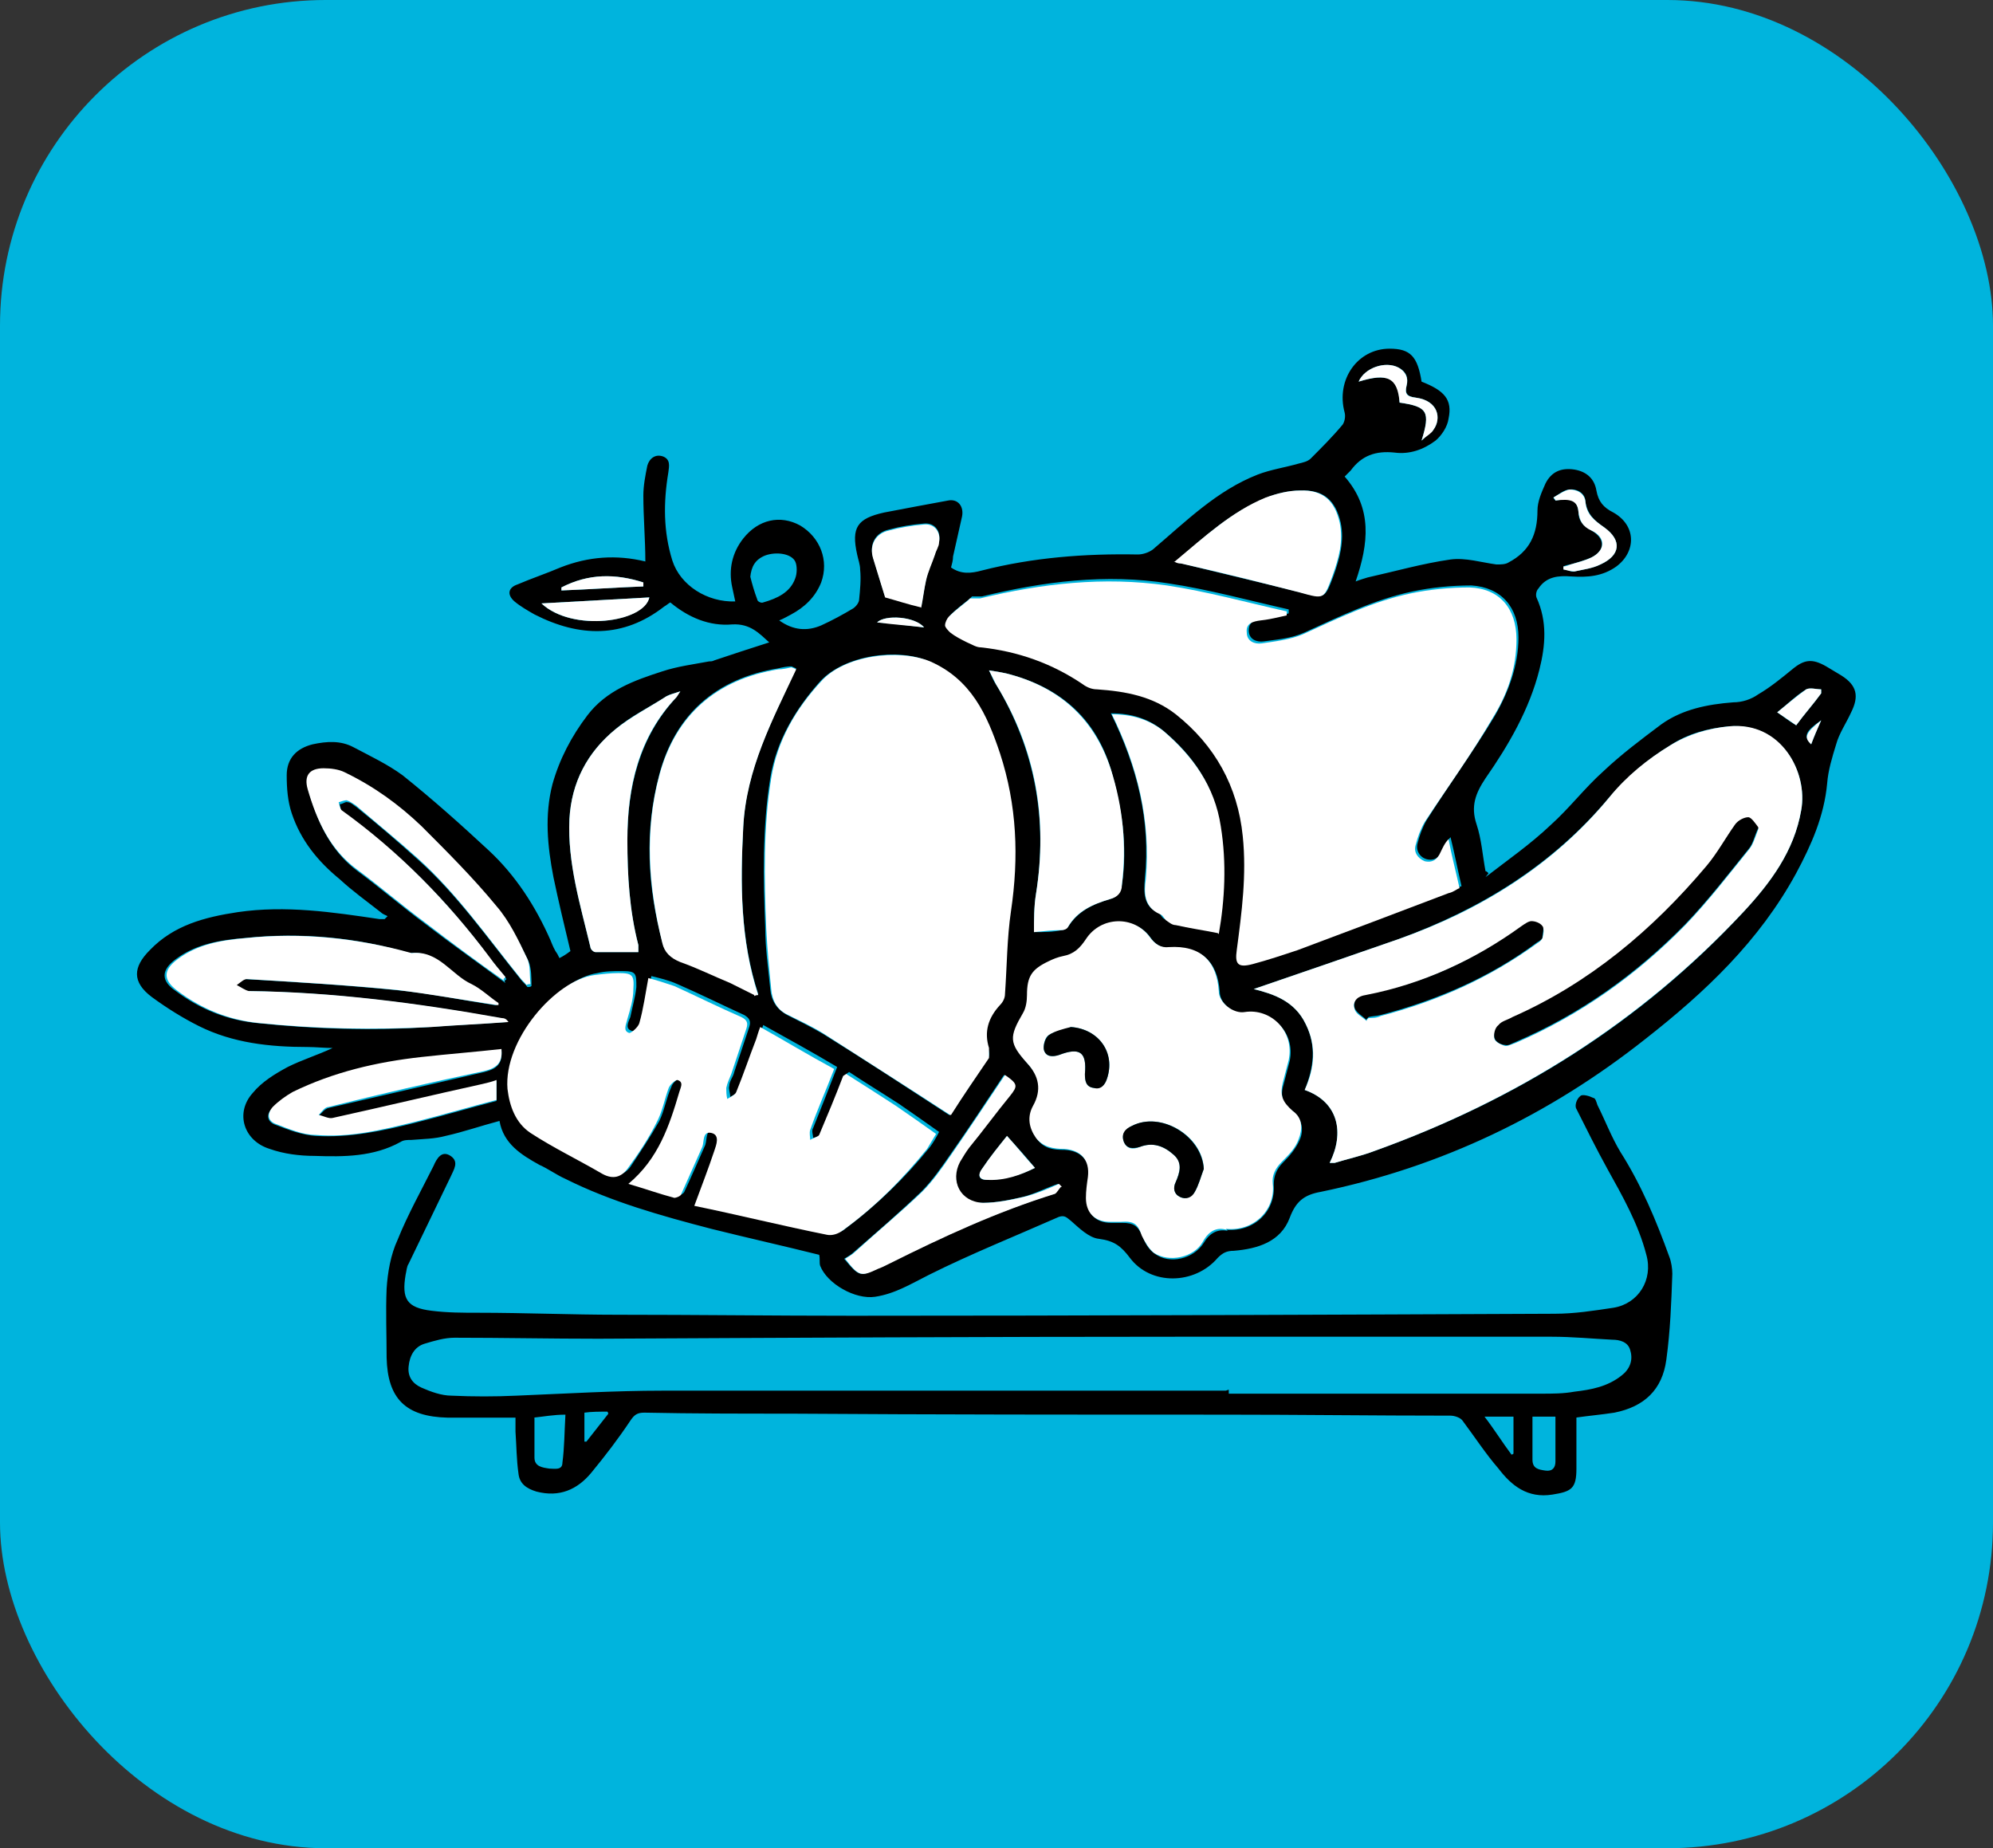 <?xml version="1.0" encoding="UTF-8"?>
<svg id="Capa_1" xmlns="http://www.w3.org/2000/svg" version="1.1" viewBox="0 0 199.5 185">
  <rect x="0" y="0" width="199.5" height="185" fill="#333333" stroke="none"/>
  <!-- Generator: Adobe Illustrator 29.3.1, SVG Export Plug-In . SVG Version: 2.1.0 Build 151)  -->
  <defs>
    <style>
      .st0 {
        fill: #00b4dd;
      }

      .st1 {
        fill: #fff;
      }
    </style>
  </defs>
  <rect class="st0" x="0" y="0" width="199.5" height="185" rx="32.6" ry="32.6"/>
  <g>
    <path d="M148.7,87.8c2.2-1.7,4.5-3.3,6.5-5.2,1.9-1.7,3.4-3.7,5.3-5.4,1.8-1.7,3.8-3.2,5.8-4.7,2.1-1.5,4.6-2,7.2-2.2.9,0,1.8-.3,2.5-.8,1.2-.7,2.3-1.6,3.4-2.5,1.2-1,2-1.1,3.4-.3.5.3,1,.6,1.5.9,1.6,1,1.8,2.1,1,3.7-.5,1.1-1.2,2.1-1.5,3.2-.4,1.3-.8,2.6-.9,3.9-.3,3.3-1.6,6.2-3.1,9-3.7,6.8-9.1,11.9-15.1,16.6-9.6,7.6-20.4,12.8-32.5,15.3-1.7.3-2.5,1-3.1,2.6-.9,2.4-3.2,3.1-5.6,3.3-.7,0-1.1.2-1.6.7-2.3,2.7-6.7,2.8-8.8,0-.9-1.2-1.6-1.7-3.1-1.9-1-.1-2-1.1-2.8-1.8-.4-.3-.6-.6-1.2-.4-4.3,1.9-8.8,3.7-13,5.8-1.8.9-3.4,1.9-5.4,2.2-2,.3-4.8-1.3-5.5-3.1-.1-.3,0-.7-.1-1.1-3.6-.9-7.2-1.7-10.8-2.6-5-1.3-10-2.7-14.6-5-.9-.4-1.7-1-2.6-1.4-1.8-1-3.6-2.1-4-4.4-1.9.5-3.6,1.1-5.4,1.5-1.1.3-2.2.3-3.4.4-.4,0-.8,0-1.1.2-2.7,1.5-5.7,1.5-8.6,1.4-1.5,0-3.1-.2-4.5-.7-2.6-.8-3.5-3.6-1.7-5.6.9-1.1,2.2-1.9,3.5-2.6,1.4-.7,3-1.2,4.5-1.9-.8,0-1.7-.1-2.5-.1-3.8,0-7.5-.4-10.9-2.1-1.6-.8-3.2-1.8-4.7-2.9-2-1.5-1.9-3-.2-4.7,2.4-2.5,5.5-3.3,8.8-3.8,4.8-.7,9.5,0,14.2.7.2,0,.3,0,.5,0,0,0,.2-.2.3-.3-.2-.1-.5-.2-.7-.4-1.4-1.1-2.8-2.1-4.1-3.3-2.2-1.8-3.9-3.9-4.8-6.6-.4-1.2-.5-2.5-.5-3.8,0-1.7,1-2.7,2.6-3.1,1.4-.3,2.8-.4,4.1.3,1.7.9,3.4,1.7,4.9,2.8,3,2.4,5.8,4.9,8.6,7.5,2.7,2.5,4.7,5.6,6.2,9,.2.5.4,1,.7,1.4,0,0,.1.2.2.4.4-.2.7-.4,1.1-.7-.6-2.5-1.2-5-1.7-7.4-.6-3.1-.9-6.2-.1-9.3.7-2.5,1.9-4.8,3.5-6.9,1.9-2.5,4.7-3.5,7.5-4.4,1.5-.5,3.1-.7,4.7-1,.2,0,.3,0,.5-.1,1.8-.6,3.6-1.2,5.5-1.8-1-.9-1.9-1.9-3.7-1.8-2.3.2-4.4-.7-6.2-2.2-.2.1-.4.3-.6.4-4.1,3.2-8.5,3.1-13,.8-.7-.4-1.4-.8-2-1.3-.8-.7-.6-1.4.3-1.7,1.4-.6,2.9-1.1,4.3-1.7,2.8-1.1,5.6-1.3,8.5-.6,0-2.2-.2-4.4-.2-6.6,0-1,.2-2,.4-3,.2-.7.8-1.2,1.6-.9.7.3.6.9.5,1.6-.5,3-.5,5.9.4,8.8.8,2.5,3.5,4.2,6.3,4.1-.1-.5-.2-.9-.3-1.4-.4-1.8,0-3.5,1.1-4.9,1.5-1.9,3.7-2.4,5.7-1.3,2,1.2,2.9,3.5,2.1,5.7-.6,1.5-1.7,2.5-3,3.2-.4.2-.7.4-1.2.6,1.4,1,2.8,1.1,4.2.5,1.1-.5,2.2-1.1,3.2-1.7.3-.2.6-.6.6-.9.1-1,.2-2,.1-3,0-.5-.2-1-.3-1.5-.6-2.7,0-3.6,2.7-4.2,2.1-.4,4.2-.8,6.4-1.2,1-.2,1.6.6,1.4,1.6-.3,1.3-.6,2.7-.9,4,0,.4-.1.7-.2,1.1,1,.7,2,.6,3.1.3,5.1-1.3,10.3-1.7,15.6-1.6.5,0,1.1-.2,1.5-.5,3.3-2.8,6.4-5.9,10.5-7.5,1.3-.5,2.7-.7,4.1-1.1.4-.1.9-.2,1.2-.5,1.1-1.1,2.2-2.2,3.2-3.4.2-.3.3-.8.2-1.2-.9-3.3,1.3-6.4,4.5-6.4,2.1,0,2.8.8,3.2,3.3,2.3.9,3.1,1.8,2.7,3.7-.1.8-.7,1.7-1.3,2.2-1.2.9-2.6,1.4-4.1,1.2-1.9-.2-3.3.3-4.4,1.8-.2.2-.4.4-.6.6,2.8,3.2,2.4,6.7,1.1,10.5.5-.2.9-.3,1.2-.4,2.7-.6,5.5-1.4,8.3-1.8,1.5-.2,3.1.3,4.6.5.4,0,.9,0,1.2-.2,2.1-1.1,2.9-2.8,2.9-5.2,0-.9.4-1.8.8-2.7.6-1.2,1.6-1.6,2.9-1.4,1.2.2,2,.9,2.2,2.1.2,1.1.7,1.7,1.7,2.2,2.3,1.3,2.3,3.9.3,5.4-1.4,1-2.9,1.1-4.5,1-1.3-.1-2.5,0-3.3,1.2-.2.2-.3.6-.2.9,1.1,2.4.9,4.8.3,7.2-1,4-3.1,7.6-5.4,10.9-1,1.5-1.5,2.8-.9,4.6.5,1.5.6,3.1.9,4.7.1,0,.2.1.3.2ZM97.1,59.9c-.6.5-1.3,1-1.9,1.6-.2.2-.4.6-.4.9,0,.2.3.5.5.7.5.4,1.1.7,1.7,1,.4.2.9.5,1.4.5,3.7.4,7.1,1.6,10.2,3.7.4.3.9.4,1.4.5,2.8.2,5.6.7,7.9,2.5,3.9,3.1,6.2,7.2,6.7,12.2.4,3.8,0,7.6-.6,11.4-.2,1.5.1,1.8,1.6,1.4,1.5-.4,3-.8,4.5-1.4,5-1.9,10.1-3.8,15.1-5.7.4-.2.8-.4,1.1-.5-.4-1.7-.7-3.3-1.1-4.9-.4.4-.6.9-.8,1.3-.3.7-.8,1.1-1.6.9-.7-.2-1.1-.9-.9-1.6.2-.8.5-1.6.9-2.3,2.2-3.5,4.7-6.9,6.8-10.4,1.4-2.4,2.4-5.1,2.4-7.9,0-3-1.7-5-4.7-5.2-2,0-4,.2-5.9.6-3.8.8-7.3,2.5-10.8,4.1-1.3.6-2.7.7-4.1.9-.7.1-1.5-.2-1.5-1.1,0-.9.7-1.1,1.4-1.2.9-.1,1.7-.3,2.6-.5,0-.1,0-.3,0-.4-4-.9-8-2-12-2.6-6.3-1-12.5-.2-18.7,1.3-.3,0-.7,0-1,0ZM95.1,111.6c1.3-1.9,2.6-3.8,3.8-5.7.2-.2.1-.7,0-1-.5-1.7-.1-3.1,1.1-4.3.3-.3.4-.7.5-1.1.2-2.8.1-5.6.6-8.3.8-5.4.6-10.6-1.1-15.8-1.2-3.9-2.9-7.4-7-9.2-3.2-1.4-8.5-.6-10.9,2-2.5,2.8-4.4,6-5,9.7-.8,5-.7,10-.5,15,0,2,.3,4,.5,6.1.1,1.1.6,2,1.7,2.6,1.2.6,2.4,1.2,3.6,1.9,4.2,2.6,8.3,5.3,12.6,8.1ZM133.1,116.4c.3,0,.4,0,.5,0,1.3-.4,2.7-.7,4-1.2,14.2-5.1,26.6-12.8,36.9-23.9,2.7-2.9,5.1-6.1,5.8-10.2.7-3.8-2-8.8-7.2-8.4-2.1.2-4.1.7-5.9,1.9-2.3,1.4-4.4,3.2-6.1,5.2-5.7,6.8-12.9,11.2-21.1,14.2-4.9,1.7-9.8,3.4-14.5,5,2,.5,4.1,1.2,5.2,3.5,1.1,2.2.8,4.4-.1,6.6,3.4,1.2,4,4.3,2.5,7.3ZM84.7,107.5c-.8,2.1-1.6,4-2.4,5.9-.1.3-.6.4-.9.5,0-.3-.2-.7,0-1,.8-2,1.6-4,2.4-6.1-2.5-1.5-4.9-2.8-7.4-4.2-.2.5-.2.9-.4,1.2-.6,1.8-1.3,3.6-2,5.3-.1.3-.6.5-.9.7,0-.4-.2-.8-.1-1.1,0-.5.4-.9.5-1.4.5-1.5,1-3,1.5-4.5.2-.6,0-.9-.5-1.2-2.2-1-4.4-2.1-6.7-3.1-.9-.4-1.8-.6-2.6-.8-.3,1.6-.5,3-.9,4.5-.1.4-.8,1.1-1,1-.8-.2-.4-.9-.2-1.4.2-1,.5-2,.6-3,0-1.4,0-1.6-1.5-1.6-.8,0-1.6,0-2.4.2-3.9.6-9.1,6.5-8.7,11.4.2,1.8.8,3.5,2.3,4.4,2.3,1.5,4.8,2.7,7.2,4.1,1,.6,1.9.3,2.5-.5,1-1.5,2-3,2.9-4.6.5-1,.7-2.3,1.2-3.4.1-.4.7-.9.9-.9.7.2.3.8.2,1.2-1,3.4-2.1,6.7-5.1,9.2,1.7.5,3.1,1,4.6,1.4.2,0,.6-.2.7-.4.7-1.5,1.4-3.1,2.1-4.7.2-.6,0-1.6.9-1.4.9.2.5,1.2.3,1.8-.6,1.8-1.3,3.5-2,5.5,4.4,1,8.8,2,13.3,2.9.4,0,1.1,0,1.5-.4,3.2-2.4,6-5.1,8.5-8.2.3-.4.6-.9.9-1.5-1.4-1-2.7-1.9-4-2.8-1.7-1.1-3.5-2.2-5-3.2ZM122.8,123.1c2.8.2,4.9-1.9,4.7-4.5,0-.9.3-1.6.9-2.2.7-.7,1.3-1.4,1.7-2.3.4-.9.3-2-.6-2.8-1.1-.8-1.4-1.5-1-2.8.2-.8.4-1.5.6-2.3.6-2.9-1.8-5.1-4.4-4.8-1.1.2-2.6-.9-2.6-2.1-.2-3-1.8-4.6-5-4.4-.8,0-1.4-.3-1.9-1-1.5-2.2-4.9-2.1-6.4.2-.6.9-1.2,1.5-2.3,1.7-.5,0-.9.3-1.4.5-1.7.7-2.2,1.5-2.2,3.4,0,.6-.1,1.3-.4,1.8-1.4,2.4-1.4,2.9.4,5,1.2,1.3,1.5,2.7.6,4.3-.6,1.1-.4,2.2.3,3.2.7,1,1.7,1.1,2.8,1.1,1.7.1,2.6,1.2,2.4,2.8,0,.7-.2,1.4-.2,2.1,0,1.5.9,2.4,2.4,2.4.4,0,.8,0,1.1,0,1.2,0,1.6.3,2.1,1.4.2.6.6,1.3,1.2,1.7,1.5,1.1,3.9.5,4.9-1.1.6-1,1.4-1.4,2.4-1.2ZM75.5,99.6c.1,0,.2,0,.4-.1-1.8-5.5-1.8-11.1-1.5-16.8.3-5.8,3-10.8,5.3-15.8-.3-.1-.4-.2-.5-.2-.4,0-.9.1-1.3.2-6.2,1-10.3,4.6-11.9,10.6-1.5,5.6-1.2,11.2.3,16.8.2.9.8,1.6,1.8,1.9,1.7.6,3.3,1.4,5,2.1.8.4,1.6.8,2.4,1.2ZM49.7,100.6c0,0,0-.1,0-.2-.9-.7-1.7-1.5-2.7-1.9-2-1-3.3-3.4-6-3.1-5.4-1.6-11-2.1-16.6-1.5-2.4.2-4.8.6-6.8,2.1-1.5,1.1-1.5,2.2,0,3.2,2.4,1.8,5.1,2.9,8.1,3.2,5.7.6,11.5.8,17.3.4,2.6-.2,5.1-.3,7.7-.5-.2-.2-.5-.3-.7-.4-8.4-1.5-16.8-2.6-25.3-2.7-.4,0-.8-.4-1.2-.6.3-.2.7-.6,1-.6,5,.3,10.1.6,15.1,1.1,3.3.3,6.6,1,9.9,1.5ZM99,67.1c.3.6.4,1,.7,1.4,3.9,6.5,5.2,13.5,4,21-.2,1.3-.2,2.6-.2,3.8,1,0,1.9,0,2.8-.2.2,0,.5-.2.6-.3,1-1.6,2.5-2.3,4.2-2.8.7-.2,1.1-.7,1.2-1.4.6-3.9,0-7.8-1.1-11.6-1.6-5.3-5.3-8.3-10.5-9.6-.5-.1-1-.2-1.7-.3ZM50.5,98.2l.2-.2c-.5-.7-1.1-1.3-1.6-2-4.2-5.7-9-10.6-14.8-14.7-.2-.1-.2-.5-.3-.8.3,0,.6-.3.8-.2.3,0,.6.3.9.5,2.1,1.7,4.2,3.5,6.2,5.3,3.9,3.5,6.9,7.8,10.2,11.9.2.3.5.5.7.8.1,0,.3,0,.4-.1,0-.8,0-1.8-.3-2.5-.9-1.8-1.8-3.7-3.1-5.3-2.4-2.8-5-5.4-7.5-8-2.2-2.2-4.8-4-7.7-5.4-.6-.3-1.4-.4-2.1-.4-1.5,0-2,.7-1.6,2.1.9,3.1,2.2,6,4.9,8,2.3,1.7,4.5,3.6,6.8,5.3,2.6,2,5.3,3.9,8,5.9ZM121.9,93.4c.6-3.5.8-7.1.2-10.8-.6-4-2.7-7-5.7-9.5-1.5-1.2-3.2-1.7-5.2-1.7,2.6,5.3,4,10.7,3.4,16.5-.1,1.4-.2,2.8,1.4,3.5.2.1.3.5.6.6.3.2.7.5,1,.5,1.3.3,2.7.5,4.2.8ZM68.1,69.2c-.6.2-1.1.3-1.4.5-1.7,1.1-3.6,2-5.1,3.3-2.8,2.3-4.4,5.3-4.6,9-.2,4.4,1.1,8.6,2.1,12.8,0,.2.3.5.5.5,1.4,0,2.8,0,4.3,0,0-.3,0-.5,0-.7-.9-3.4-1.1-7-1.1-10.5,0-5.3,1.2-10.3,4.9-14.3,0,0,.1-.2.4-.6ZM117.6,56.2c.4.1.5.2.7.2,4,1,7.9,1.9,11.9,2.9,2.4.6,2.4.7,3.3-1.7.6-1.7,1.1-3.5.7-5.3-.5-2.2-1.7-3.3-4-3.2-1.2,0-2.4.3-3.4.7-3.5,1.4-6.2,3.9-9.1,6.4ZM50.2,105.1c-2.7.3-5.4.5-8,.8-4.5.5-8.8,1.5-12.9,3.5-.7.4-1.4.9-2,1.5-.7.6-.6,1.4.3,1.7,1.3.5,2.6,1,4,1.1,3.4.2,6.7-.5,9.9-1.3,2.8-.7,5.5-1.5,8.2-2.2v-2c-.5.1-.9.3-1.4.4-5,1.1-10,2.3-15,3.4-.4,0-.9-.2-1.4-.3.3-.3.6-.7,1-.8,5.2-1.2,10.4-2.4,15.6-3.6,1.2-.3,1.8-.8,1.7-2.1ZM106.2,118.8c0,0-.2-.2-.3-.3-1.2.4-2.3,1-3.5,1.3-1.3.3-2.7.6-4.1.6-2.2,0-3.2-2.2-2.3-4.1.2-.5.5-1,.9-1.4,1.3-1.7,2.7-3.5,4.1-5.2.8-1,.8-1.3-.5-2.1-1.8,2.7-3.5,5.3-5.4,8-.9,1.3-1.8,2.6-2.9,3.7-2.2,2.1-4.4,4-6.7,6-.3.3-.7.5-1,.7,1.5,1.8,1.6,1.8,3.3,1,.4-.2.8-.3,1.1-.5,5.4-2.7,10.8-5.2,16.6-7,.2,0,.4-.5.6-.7ZM92.2,60.8c.2-1,.3-1.9.5-2.8.2-.9.6-1.7.9-2.6.1-.4.3-.8.4-1.2.2-1-.4-1.9-1.5-1.8-1.2.1-2.4.3-3.5.6-1.4.3-2,1.5-1.6,2.8.4,1.3.8,2.7,1.2,3.9,1.1.3,2.3.6,3.6,1ZM75.1,57.7c.2.8.4,1.5.7,2.3,0,.2.4.4.6.3,1.4-.4,2.7-1,3.2-2.4.2-.5.2-1.3,0-1.7-.4-.8-1.9-1-3-.6-1,.4-1.4,1.1-1.5,2.2ZM54.2,60.4c3.1,2.9,10.2,1.9,10.8-.6-3.5.2-7.1.4-10.8.6ZM155.5,49.8c0,.1.1.2.2.3,1.6-.3,2.2,0,2.3,1.1,0,.9.4,1.4,1.3,1.9,1.4.8,1.4,2,0,2.7-.7.3-1.4.5-2.1.7-.2,0-.5.1-.7.2,0,.1,0,.2,0,.3.4,0,.8.3,1.1.2.9-.2,1.8-.3,2.6-.7,2-.9,2.2-2.4.4-3.7-1-.7-1.7-1.3-1.9-2.6,0-.8-.8-1.3-1.6-1.2-.5,0-1.1.5-1.6.8ZM100.8,113.7c-.8,1-1.7,2.1-2.5,3.3-.4.6-.4,1.1.5,1.1,1.8,0,3.4-.5,4.8-1.2-.9-1.1-1.8-2.1-2.8-3.2ZM140.1,40.3c2.8.4,3.1.9,2.2,3.8.5-.5.9-.7,1.2-1.1.8-1.1.5-2.9-1.8-3.2-.8-.1-1.1-.4-.9-1.2.2-.7,0-1.4-.8-1.8-1.3-.7-3.4,0-4,1.4,3-.9,4-.4,4.1,2.1ZM56.2,58.8c0,.1,0,.2,0,.3,2.7-.1,5.5-.3,8.2-.4,0-.1,0-.3,0-.4-2.8-.9-5.5-.9-8.2.5ZM182.3,69.4c0-.1,0-.3,0-.4-.5,0-1.1-.2-1.5,0-1,.6-1.9,1.5-2.9,2.3.6.4,1.2.9,1.9,1.3.8-1.1,1.7-2.1,2.5-3.2ZM87.8,62.3c1.5.1,3.1.3,4.7.5-.9-1.1-3.9-1.3-4.7-.5ZM182.3,72.1c-1.6,1.1-1.8,1.6-1,2.4.3-.8.6-1.5,1-2.4Z"/>
    <path d="M157.8,141.8c0,1.8,0,3.5,0,5.2,0,2-.5,2.3-2.4,2.6-2.5.4-4.1-.9-5.4-2.6-1.3-1.5-2.4-3.2-3.6-4.8-.2-.3-.8-.5-1.2-.5-7.6,0-15.2-.1-22.8-.1-14.4,0-28.8,0-43.3-.1-4.9,0-9.7,0-14.6-.1-.7,0-1,.2-1.4.8-1.2,1.8-2.5,3.5-3.9,5.2-1.4,1.7-3.2,2.5-5.5,1.9-1-.3-1.7-.8-1.8-1.8-.2-1.4-.2-2.8-.3-4.2,0-.4,0-.8,0-1.4-1.1,0-2.1,0-3.2,0-1.2,0-2.4,0-3.6,0-4.2-.1-6-1.9-6.1-6,0-2.3-.1-4.6,0-6.9.1-1.6.4-3.4,1.1-4.9,1-2.5,2.4-5,3.6-7.4.3-.7.8-1.6,1.7-1,.9.6.3,1.4,0,2.1-1.4,2.9-2.8,5.8-4.2,8.7-.2.3-.2.7-.3,1.1-.4,2.4.1,3.3,2.6,3.6,1.6.2,3.1.2,4.7.2,4.6,0,9.3.2,13.9.2,7.8,0,15.6.1,23.5.1,23.4,0,46.9-.1,70.3-.2,2,0,3.9-.3,5.9-.6,2.5-.4,4-2.8,3.3-5.3-.8-3.1-2.4-5.9-3.9-8.6-1.1-2-2.1-4-3.1-6-.2-.3,0-1,.4-1.3.2-.2.9,0,1.3.2.2,0,.3.4.4.7.8,1.6,1.4,3.2,2.3,4.7,2.1,3.3,3.6,6.9,4.9,10.5.2.5.3,1.2.3,1.7-.1,2.9-.2,5.7-.6,8.6-.4,3-2.2,4.7-5.2,5.3-1.3.2-2.5.3-3.9.5ZM123,139.1c0,.1,0,.2,0,.4,10.4,0,20.9,0,31.3,0,1.1,0,2.2,0,3.3-.2,1.7-.2,3.3-.5,4.7-1.6.8-.6,1.2-1.5.9-2.5-.2-.9-1.1-1.1-1.8-1.1-2-.1-4-.3-6.1-.3-12.4,0-24.7,0-37.1,0-19.4,0-38.8.1-58.3.2-4.8,0-9.6-.1-14.4-.1-1,0-2,.3-3,.6-1,.3-1.5,1.2-1.6,2.3-.1,1,.4,1.7,1.3,2.1.9.4,2,.8,3,.8,2.2.1,4.3.1,6.5,0,4.9-.2,9.8-.5,14.6-.5,7.7,0,15.4,0,23,0,11.1,0,22.3,0,33.4,0ZM53.5,141.9c0,1.4,0,2.7,0,4,0,.9.8,1,1.5,1.1.5,0,1.3.2,1.3-.6.2-1.5.2-3.1.3-4.8-1.2,0-2.2.2-3.2.3ZM153.4,141.8c0,1.5,0,2.9,0,4.3,0,.9.6,1,1.3,1.1.7.1,1-.3,1-.9,0-1.5,0-3,0-4.5h-2.3ZM151.5,141.8h-2.9c1,1.3,1.8,2.6,2.7,3.8,0,0,.1,0,.2-.1v-3.7ZM60.9,141.6c0,0,0-.2-.1-.3-.8,0-1.6,0-2.3.1v2.9h.2c.7-.9,1.5-1.9,2.2-2.8Z"/>
    <path class="st1" d="M97.1,59.9c.3,0,.7,0,1,0,6.2-1.5,12.4-2.2,18.7-1.3,4,.6,8,1.7,12,2.6,0,.1,0,.3,0,.4-.9.2-1.7.4-2.6.5-.8.1-1.5.3-1.4,1.2,0,.9.8,1.2,1.5,1.1,1.4-.2,2.9-.4,4.1-.9,3.5-1.6,7-3.3,10.8-4.1,1.9-.4,3.9-.6,5.9-.6,3,.1,4.7,2.1,4.7,5.2,0,2.9-.9,5.5-2.4,7.9-2.1,3.6-4.5,6.9-6.8,10.4-.4.7-.7,1.5-.9,2.3-.2.7.2,1.3.9,1.6.8.2,1.3-.2,1.6-.9.2-.4.4-.9.8-1.3.3,1.6.7,3.1,1.1,4.9-.3.1-.6.4-1.1.5-5,1.9-10,3.8-15.1,5.7-1.5.5-3,1-4.5,1.4-1.5.4-1.8,0-1.6-1.4.5-3.8,1-7.5.6-11.4-.5-5-2.8-9.1-6.7-12.2-2.3-1.8-5-2.3-7.9-2.5-.5,0-1-.2-1.4-.5-3.1-2.1-6.5-3.3-10.2-3.7-.5,0-.9-.3-1.4-.5-.6-.3-1.2-.6-1.7-1-.2-.2-.5-.5-.5-.7,0-.3.2-.7.4-.9.6-.6,1.3-1.1,1.9-1.6Z"/>
    <path class="st1" d="M95.1,111.6c-4.3-2.8-8.4-5.4-12.6-8.1-1.1-.7-2.4-1.3-3.6-1.9-1.1-.5-1.6-1.4-1.7-2.6-.2-2-.4-4-.5-6.1-.2-5-.3-10.1.5-15,.6-3.8,2.5-7,5-9.7,2.3-2.6,7.7-3.3,10.9-2,4.1,1.8,5.7,5.3,7,9.2,1.7,5.2,1.9,10.4,1.1,15.8-.4,2.7-.4,5.5-.6,8.3,0,.4-.2.8-.5,1.1-1.2,1.3-1.6,2.7-1.1,4.3,0,.3,0,.7,0,1-1.3,1.9-2.6,3.8-3.8,5.7Z"/>
    <path class="st1" d="M133.1,116.4c1.5-3,.9-6.1-2.5-7.3,1-2.2,1.2-4.4.1-6.6-1.1-2.3-3.2-3-5.2-3.5,4.7-1.6,9.6-3.3,14.5-5,8.2-2.9,15.5-7.4,21.1-14.2,1.7-2.1,3.8-3.8,6.1-5.2,1.8-1.1,3.8-1.7,5.9-1.9,5.2-.5,7.9,4.6,7.2,8.4-.7,4.1-3.1,7.3-5.8,10.2-10.3,11-22.7,18.8-36.9,23.9-1.3.5-2.7.8-4,1.2-.1,0-.3,0-.5,0ZM176,82.9c-.4-.4-.7-1-1-1-.4,0-1,.4-1.3.7-1,1.4-1.8,2.9-2.9,4.2-5.4,6.4-11.7,11.6-19.4,15.1-.5.2-1,.4-1.4.8-.3.3-.5.9-.4,1.3.1.3.7.6,1.1.7.3,0,.7-.2,1-.3,6.5-2.8,12.1-6.8,17-11.8,2.3-2.4,4.3-5,6.4-7.6.4-.5.6-1.2.9-2ZM136.8,102.1l.2-.2c.4,0,.8,0,1.2-.2,5.7-1.5,10.9-3.8,15.7-7.3.2-.1.4-.3.5-.5.1-.4.2-.9,0-1.1-.2-.3-.7-.5-1.1-.5-.3,0-.7.3-1,.5-4.7,3.3-9.9,5.7-15.6,6.9-.7.1-1.4.5-1.1,1.3.1.5.8.8,1.2,1.2Z"/>
    <path class="st1" d="M84.7,107.5c1.6,1,3.3,2.1,5,3.2,1.3.9,2.6,1.8,4,2.8-.3.5-.6,1-.9,1.5-2.5,3.1-5.3,5.9-8.5,8.2-.4.3-1,.5-1.5.4-4.5-.9-8.9-2-13.3-2.9.7-1.9,1.4-3.7,2-5.5.2-.6.6-1.6-.3-1.8-.9-.2-.7.9-.9,1.4-.7,1.6-1.4,3.1-2.1,4.7,0,.2-.5.4-.7.4-1.5-.4-2.9-.9-4.6-1.4,3-2.5,4.1-5.8,5.1-9.2.1-.4.5-1-.2-1.2-.2,0-.8.5-.9.9-.4,1.1-.6,2.3-1.2,3.4-.8,1.6-1.8,3.1-2.9,4.6-.6.8-1.4,1.1-2.5.5-2.4-1.4-4.9-2.6-7.2-4.1-1.5-1-2.1-2.7-2.3-4.4-.4-4.9,4.8-10.9,8.7-11.4.8-.1,1.6-.2,2.4-.2,1.4,0,1.6.2,1.5,1.6,0,1-.3,2-.6,3-.1.5-.5,1.2.2,1.4.2,0,.9-.6,1-1,.4-1.4.6-2.9.9-4.5.8.2,1.7.5,2.6.8,2.2,1,4.4,2.1,6.7,3.1.6.3.7.6.5,1.2-.5,1.5-1,3-1.5,4.5-.2.5-.4.9-.5,1.4,0,.3,0,.7.1,1.1.3-.2.8-.4.9-.7.7-1.7,1.3-3.5,2-5.3.1-.3.2-.7.4-1.2,2.5,1.4,4.8,2.8,7.4,4.2-.8,2.1-1.7,4.1-2.4,6.1-.1.3,0,.7,0,1,.3-.2.8-.3.9-.5.8-1.9,1.6-3.8,2.4-5.9Z"/>
    <path class="st1" d="M122.8,123.1c-1-.3-1.8.1-2.4,1.2-.9,1.6-3.4,2.1-4.9,1.1-.5-.4-.9-1.1-1.2-1.7-.4-1.2-.8-1.5-2.1-1.4-.4,0-.8,0-1.1,0-1.5,0-2.4-.9-2.4-2.4,0-.7.1-1.4.2-2.1.2-1.7-.7-2.7-2.4-2.8-1.1,0-2.1-.2-2.8-1.1-.7-1-.9-2.1-.3-3.2.9-1.6.6-3-.6-4.3-1.8-2-1.8-2.6-.4-5,.3-.5.4-1.2.4-1.8,0-1.9.5-2.6,2.2-3.4.4-.2.9-.4,1.4-.5,1.1-.2,1.7-.8,2.3-1.7,1.5-2.3,4.8-2.4,6.4-.2.5.7,1.1,1.1,1.9,1,3.2-.2,4.8,1.4,5,4.4,0,1.2,1.5,2.3,2.6,2.1,2.6-.4,5,1.9,4.4,4.8-.2.8-.4,1.5-.6,2.3-.3,1.3,0,1.9,1,2.8,1,.7,1,1.8.6,2.8-.3.9-1,1.6-1.7,2.3-.6.6-1,1.3-.9,2.2.3,2.6-1.9,4.8-4.7,4.5ZM120.5,117c-.1-3.3-4.3-5.8-7.2-4.3-.6.3-1.1.8-.8,1.6.3.7.9.8,1.6.5,1.3-.5,2.4-.1,3.4.8.9.8.6,1.7.2,2.7-.3.6-.2,1.2.4,1.5.6.3,1.2,0,1.5-.5.4-.7.6-1.5.9-2.3ZM107.2,102.8c-.7.3-1.6.4-2.2.8-.4.2-.6,1-.5,1.5.2.7.8.7,1.5.5,2.1-.8,2.8-.3,2.6,1.9,0,.7.1,1.3.9,1.4.7.1,1.1-.3,1.3-.9.9-2.6-.8-5-3.6-5.2Z"/>
    <path class="st1" d="M75.5,99.6c-.8-.4-1.6-.8-2.4-1.2-1.7-.7-3.3-1.5-5-2.1-1-.4-1.6-1-1.8-1.9-1.4-5.6-1.8-11.2-.3-16.8,1.6-6,5.7-9.6,11.9-10.6.4,0,.9-.1,1.3-.2,0,0,.1,0,.5.2-2.4,5.1-5,10-5.3,15.8-.3,5.7-.3,11.3,1.5,16.8-.1,0-.2,0-.4.1Z"/>
    <path class="st1" d="M49.7,100.6c-3.3-.5-6.6-1.1-9.9-1.5-5-.5-10.1-.8-15.1-1.1-.3,0-.7.4-1,.6.4.2.8.5,1.2.6,8.5.1,16.9,1.2,25.3,2.7.3,0,.5.1.7.4-2.6.2-5.1.3-7.7.5-5.8.3-11.5.2-17.3-.4-3-.3-5.7-1.4-8.1-3.2-1.5-1.1-1.5-2.1,0-3.2,2-1.5,4.4-1.9,6.8-2.1,5.6-.6,11.2,0,16.6,1.5,2.7-.3,4,2.2,6,3.1,1,.5,1.8,1.3,2.7,1.9,0,0,0,.1,0,.2Z"/>
    <path class="st1" d="M99,67.1c.7.1,1.2.2,1.7.3,5.2,1.3,8.8,4.4,10.5,9.6,1.2,3.8,1.6,7.6,1.1,11.6,0,.7-.4,1.2-1.2,1.4-1.7.5-3.3,1.2-4.2,2.8-.1.2-.4.3-.6.3-.9,0-1.8.1-2.8.2,0-1.2,0-2.6.2-3.8,1.2-7.5,0-14.5-4-21-.2-.4-.4-.8-.7-1.4Z"/>
    <path class="st1" d="M50.5,98.2c-2.7-1.9-5.4-3.9-8-5.9-2.3-1.7-4.5-3.6-6.8-5.3-2.7-2-4-4.9-4.9-8-.4-1.4.2-2.1,1.6-2.1.7,0,1.5.1,2.1.4,2.9,1.4,5.4,3.2,7.7,5.4,2.6,2.6,5.2,5.2,7.5,8,1.3,1.5,2.2,3.4,3.1,5.3.3.7.2,1.6.3,2.5-.1,0-.3,0-.4.1-.2-.3-.5-.5-.7-.8-3.3-4.1-6.3-8.4-10.2-11.9-2-1.8-4.1-3.5-6.2-5.3-.3-.2-.6-.4-.9-.5-.2,0-.5.1-.8.2.1.3.1.6.3.8,5.7,4.1,10.6,9.1,14.8,14.7.5.7,1.1,1.4,1.6,2l-.2.2Z"/>
    <path class="st1" d="M121.9,93.4c-1.5-.3-2.9-.5-4.2-.8-.4,0-.7-.3-1-.5-.2-.2-.3-.5-.6-.6-1.6-.7-1.6-2.2-1.4-3.5.5-5.8-.8-11.2-3.4-16.5,2,0,3.7.5,5.2,1.7,2.9,2.5,5.1,5.5,5.7,9.5.6,3.7.4,7.4-.2,10.8Z"/>
    <path class="st1" d="M68.1,69.2c-.2.3-.3.5-.4.6-3.8,4-4.9,9-4.9,14.3,0,3.5.2,7,1.1,10.5,0,.2,0,.4,0,.7-1.5,0-2.9,0-4.3,0-.2,0-.5-.3-.5-.5-1-4.2-2.3-8.4-2.1-12.8.2-3.7,1.8-6.7,4.6-9,1.6-1.3,3.4-2.2,5.1-3.3.4-.2.8-.3,1.4-.5Z"/>
    <path class="st1" d="M117.6,56.2c3-2.5,5.7-5,9.1-6.4,1.1-.4,2.3-.7,3.4-.7,2.3-.1,3.5,1,4,3.2.4,1.9-.1,3.6-.7,5.3-.9,2.4-.8,2.4-3.3,1.7-3.9-1-7.9-2-11.9-2.9-.2,0-.3,0-.7-.2Z"/>
    <path class="st1" d="M50.2,105.1c.1,1.3-.5,1.8-1.7,2.1-5.2,1.1-10.4,2.3-15.6,3.6-.4,0-.7.5-1,.8.5.1,1,.4,1.4.3,5-1.1,10-2.3,15-3.4.4-.1.9-.2,1.4-.4v2c-2.7.7-5.4,1.5-8.2,2.2-3.3.8-6.5,1.6-9.9,1.3-1.3,0-2.7-.6-4-1.1-.8-.3-.9-1-.3-1.7.6-.6,1.3-1.1,2-1.5,4.1-2,8.4-3,12.9-3.5,2.7-.3,5.3-.5,8-.8Z"/>
    <path class="st1" d="M106.2,118.8c-.2.2-.4.6-.6.7-5.8,1.8-11.2,4.3-16.6,7-.4.2-.8.4-1.1.5-1.7.8-1.9.8-3.3-1,.3-.2.7-.4,1-.7,2.2-2,4.5-3.9,6.7-6,1.1-1.1,2-2.4,2.9-3.7,1.8-2.6,3.6-5.3,5.4-8,1.3.9,1.3,1.1.5,2.1-1.4,1.7-2.7,3.5-4.1,5.2-.3.4-.6.9-.9,1.4-1,1.9,0,4,2.3,4.1,1.4,0,2.8-.3,4.1-.6,1.2-.3,2.4-.8,3.5-1.3,0,0,.2.2.3.3Z"/>
    <path class="st1" d="M92.2,60.8c-1.3-.3-2.5-.7-3.6-1-.4-1.3-.8-2.6-1.2-3.9-.4-1.3.2-2.5,1.6-2.8,1.1-.3,2.3-.5,3.5-.6,1-.1,1.7.7,1.5,1.8,0,.4-.3.8-.4,1.2-.3.9-.7,1.7-.9,2.6-.2.9-.3,1.8-.5,2.8Z"/>
    <path class="st1" d="M54.2,60.4c3.7-.2,7.3-.4,10.8-.6-.5,2.5-7.7,3.5-10.8.6Z"/>
    <path class="st1" d="M155.5,49.8c.5-.3,1.1-.7,1.6-.8.8,0,1.5.4,1.6,1.2.1,1.3.9,1.9,1.9,2.6,1.8,1.3,1.6,2.8-.4,3.7-.8.4-1.7.5-2.6.7-.3,0-.7-.1-1.1-.2,0-.1,0-.2,0-.3.2,0,.5-.1.7-.2.7-.2,1.5-.4,2.1-.7,1.4-.7,1.5-2,0-2.7-.9-.4-1.2-1-1.3-1.9-.1-1.1-.8-1.3-2.3-1.1,0-.1-.1-.2-.2-.3Z"/>
    <path class="st1" d="M100.8,113.7c1,1.1,1.8,2.1,2.8,3.2-1.4.7-3,1.3-4.8,1.2-.9,0-.9-.6-.5-1.1.8-1.2,1.7-2.3,2.5-3.3Z"/>
    <path class="st1" d="M140.1,40.3c-.2-2.5-1.2-3-4.1-2.1.6-1.4,2.7-2.1,4-1.4.7.4,1,1,.8,1.8-.2.8,0,1.1.9,1.2,2.3.3,2.6,2.1,1.8,3.2-.2.4-.7.6-1.2,1.1.9-2.9.6-3.4-2.2-3.8Z"/>
    <path class="st1" d="M56.2,58.8c2.7-1.4,5.4-1.4,8.2-.5,0,.1,0,.3,0,.4-2.7.1-5.5.3-8.2.4,0-.1,0-.2,0-.3Z"/>
    <path class="st1" d="M182.3,69.4c-.8,1.1-1.7,2.1-2.5,3.2-.6-.4-1.3-.9-1.9-1.3,1-.8,1.9-1.6,2.9-2.3.4-.2,1,0,1.5,0,0,.1,0,.3,0,.4Z"/>
    <path class="st1" d="M87.8,62.3c.8-.8,3.8-.6,4.7.5-1.7-.2-3.2-.3-4.7-.5Z"/>
    <path class="st1" d="M182.3,72.1c-.4.9-.7,1.6-1,2.4-.8-.7-.5-1.2,1-2.4Z"/>
    <path d="M176,82.9c-.4.8-.5,1.5-.9,2-2.1,2.6-4.1,5.2-6.4,7.6-4.9,5-10.5,9-17,11.8-.3.1-.7.4-1,.3-.4,0-1-.3-1.1-.7-.1-.3,0-1,.4-1.3.3-.4.9-.5,1.4-.8,7.7-3.4,14-8.7,19.4-15.1,1.1-1.3,1.9-2.8,2.9-4.2.3-.4.9-.7,1.3-.7.3,0,.7.6,1,1Z"/>
    <path d="M136.8,102.1c-.4-.4-1-.7-1.2-1.2-.2-.8.4-1.2,1.1-1.3,5.7-1.1,10.9-3.5,15.6-6.9.3-.2.7-.5,1-.5.4,0,.9.2,1.1.5.2.2,0,.8,0,1.1,0,.2-.3.4-.5.5-4.7,3.5-10,5.8-15.7,7.3-.4.1-.8.1-1.2.2l-.2.2Z"/>
    <path d="M120.5,117c-.3.8-.5,1.6-.9,2.3-.3.6-.9.8-1.5.5-.6-.3-.7-.9-.4-1.5.4-.9.7-1.9-.2-2.7-1-.9-2.1-1.3-3.4-.8-.7.2-1.3.2-1.6-.5-.3-.8.1-1.3.8-1.6,2.9-1.5,7,1,7.2,4.3Z"/>
    <path d="M107.2,102.8c2.8.2,4.5,2.6,3.6,5.2-.2.6-.6,1.1-1.3.9-.8-.1-.9-.7-.9-1.4.2-2.2-.5-2.7-2.6-1.9-.6.2-1.3.2-1.5-.5-.1-.4.1-1.2.5-1.5.6-.4,1.4-.6,2.2-.8Z"/>
  </g>
</svg>